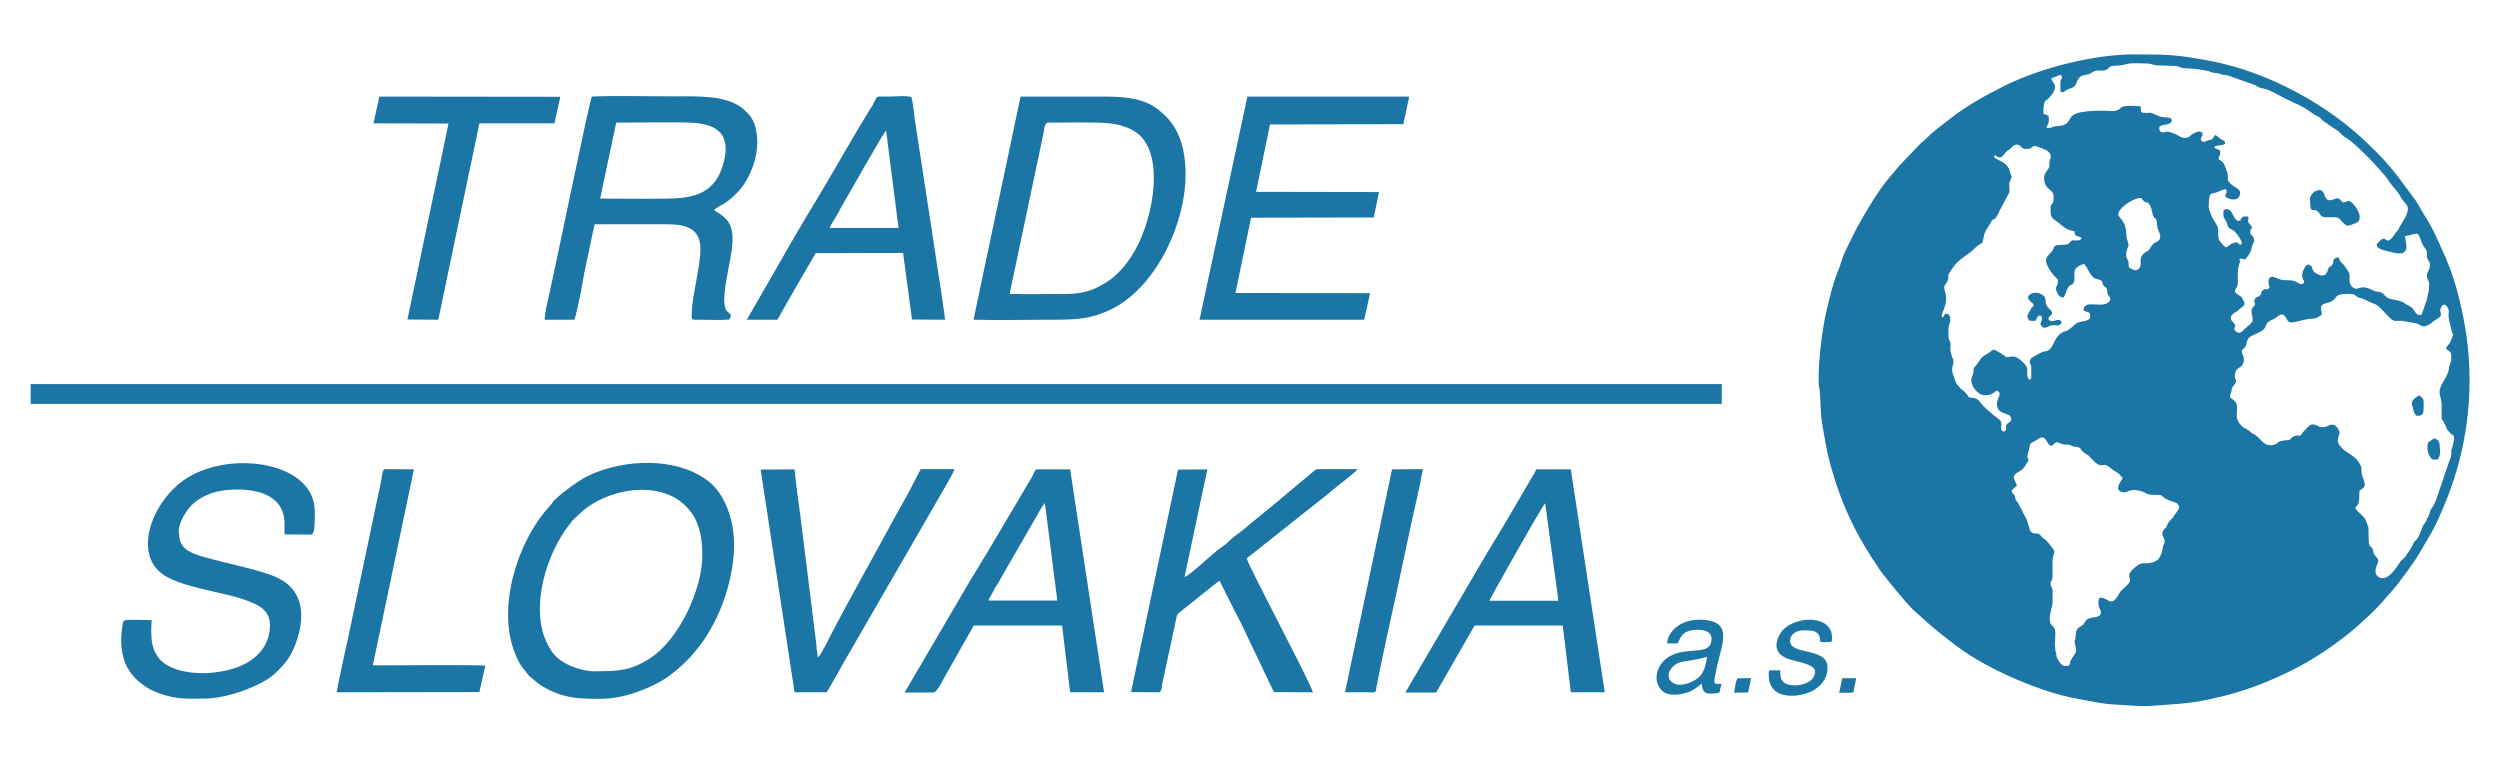 <?xml version="1.0" encoding="utf-8"?>
<!-- Generator: Adobe Illustrator 16.0.0, SVG Export Plug-In . SVG Version: 6.00 Build 0)  -->
<!DOCTYPE svg PUBLIC "-//W3C//DTD SVG 1.1//EN" "http://www.w3.org/Graphics/SVG/1.1/DTD/svg11.dtd">
<svg version="1.1" id="Layer_1" xmlns="http://www.w3.org/2000/svg" xmlns:xlink="http://www.w3.org/1999/xlink" x="0px" y="0px"
	 width="325.822px" height="99.213px" viewBox="0 0 325.822 99.213" enable-background="new 0 0 325.822 99.213"
	 xml:space="preserve">
<g id="Layer_x0020_1">
	<g id="_738924752">
		<path fill="#1B76A6" d="M267.907,84.699c-0.284-0.736,0.197-2.239-0.199-2.892c-0.198-0.255-0.283-0.227-0.481-0.566
			c-0.284-0.879,0.283-2.268,0.283-2.665v-1.559c0-0.511-0.283-0.596-0.283-0.992c0.085-0.34,0.283-0.368,0.283-1.049
			c0-0.596-0.085-2.041,0.085-2.522c0.085-0.369,0.283-0.454,0-0.879c-1.162-1.616-1.049-1.105-1.531-1.673
			c-0.566-0.68-0.68-0.142-1.246-0.51c-0.397-0.227-0.199-0.341-0.397-0.794c-0.085-0.283-0.198-0.51-0.283-0.879l-1.162-2.239
			c-0.482-0.51-0.198-0.255-0.397-0.851c-0.198-0.453-0.396-0.198-0.396-0.708c0.198-0.256,0.482-0.397,0.68-0.624
			c-0.084-0.34-0.481-0.907-0.396-1.219c0.283-0.624,0.851-0.482,1.445-1.304c0.199-0.426,0.086-0.171,0.284-0.482
			c0.481-0.538-0.198-0.538,0.085-1.134c0.085-0.425,0.085-0.142,0.198-0.737c0.085-0.623,0.085-0.623,0.766-0.964
			c0.085-0.057,0.198-0.085,0.283-0.17c1.162-0.879,1.162,0.624,1.729,0.794c0.283,0.085,0.283-0.113,0.481-0.255
			c0.481-0.426,0.481-0.028,1.163,0.085c0.283,0.057,0.566,0,0.85,0.085s0.199,0.17,0.566,0.198
			c1.333,0.198,0.397,0.255,1.616,1.021c0.284,0.142,0.198,0.113,0.481,0.397c1.616,1.785,1.531,0.595,2.297,1.134
			c0.396,0.227,0.566,0.51,1.049,0.736c0.396,0.256,0.396,0.227,0.68,0.596c0.086,0.17,0-0.057,0.199,0.198
			c0,0.255-1.332,1.56,0,1.871c0.766,0.17,0.766-0.624,2.494-0.113c0.766,0.255,0.482,0.453,1.615,0.453
			c1.333,0.028,0.766,0.085,1.531,0.539c0.482,0.255,1.247,0.396,1.531,0.651c0.481,0.567-0.086,0.907-0.284,1.275
			c-0.283,0.341-0.198,0.397-0.481,0.652c-0.851,0.879-0.396,0.766-0.851,1.247c-0.851,0.794,0,1.105-0.085,1.871
			c-0.086,0.255-0.199,0.312-0.199,0.51c-0.197,0.511,0.086,0.482-0.481,1.446c-0.283,0.538-1.162,0.737-1.729,0.737
			c-0.481,0-0.68-0.028-1.049,0.227c-2.211,1.587-0.396,1.559-1.332,2.522c-0.198,0.17-0.283,0.255-0.481,0.482
			c-0.198,0.17-0.284,0.198-0.481,0.453c-1.163,2.098-1.333,1.077-2.41,0.794c-0.566-0.17-0.566,0.907-0.283,1.474
			c0.68,1.389-1.248,0.879-1.729,1.418c-0.396,0.425-0.198,0.538-0.851,0.906c-0.396,0.228-0.566,0.539-0.566,1.22
			c-0.085,0.935-0.283,0.368,0,1.389c0.198,0.907-0.199,0.907-0.681,1.871c-0.085,0.283,0,0.312-0.198,0.595l-0.566,0.028
			c-0.482,0-1.049-1.134-1.049-1.247c-0.086-0.538,0.084-0.255-0.199-0.851H267.907z M297.614,57.429
			c-0.766,0.028-0.681,0.397-1.248,0.539c-1.247,0.283-1.53-0.567-2.296-1.162c-0.085-0.142-0.397-0.227-0.567-0.34
			c-0.283-0.171-0.197-0.256-0.481-0.397c-0.567-0.368-0.567-0.198-1.049-0.766c-0.964-1.021,0-2.154-0.681-3.004
			c-0.396-0.426-0.85-0.312-0.566-1.021c0.396-1.077-0.198-0.228,0.566-1.276c0.397-0.481-0.198-0.538,0-1.247
			c0.086-0.708,0.567-0.793,0.766-0.992c0.396-0.283,0.482-0.964,0.283-1.417c-0.396-0.936-0.084-0.596,0.284-1.162
			c0.283-0.454,0.085-0.794,0.566-1.247c0.397-0.284,0.851-0.397,1.247-0.624c1.446-0.737,0.199-0.992,1.928-1.758
			c0.567-0.255,0.567-0.595,1.162-0.566c0.567,0.34,0.397,0.766,0.851,0.992c0.481,0.227,1.729-0.426,3.062-0.454
			c0.482,0,0.851-0.312,1.162-0.538c0-0.567-0.482-1.219,0.566-1.474c1.814-0.426,0.567-1.22,2.863-1.22
			c1.248,0,0.766,0.341,1.531,0.539c0.766,0.17,0.964,0.453,1.53,0.623c0.567,0.199,0.851,0.369,1.247,0.794
			c1.729,1.814,1.333,1.56,2.693,1.56l1.814,0.312c0.68,0.17,0.765,0.624,1.53,0.283c0.567-0.255,0.681-0.538,1.247-0.851
			c0.964-0.538,0.198-0.68,0.482-1.417c0.396-0.851,0.851-0.312,1.049,0.312c0,0.341-0.085,0.766,0,1.105l0.396,1.673
			c0.198,0.396,0.198,0.34,0,0.822c-0.396,1.162-0.566,0.708-0.766,1.417c0.681,0.454,0.681,0.369,0.681,1.332
			c0,0.426-0.085,0.426-0.198,0.766c-0.198,0.482,0.085,0.652-0.766,2.069c-1.049,1.645-0.283,1.899-0.283,3.146
			c0,2.835-0.085,1.275,0.396,2.494c0.198,0.256,0.198,0.426,0.284,0.652c0.85,1.219,1.162,0.34,0.765,2.183
			c-0.085,0.511-0.198,0.028-0.198,1.105c0,0.482-0.198,0.624-0.283,0.964l-1.616,4.763c-0.085,0.283-0.283,0.651-0.396,0.906
			c-0.198,0.341-0.396,0.539-0.482,0.851c-0.085,0.397-0.198,0.596-0.396,0.936c-0.085,0.368-0.283,0.539-0.481,0.822
			c-0.199,0.481-0.482,1.36-0.766,1.729c-0.283,0.396-0.396,0.312-0.567,0.765c-0.481,0.992-0.481,0.737-0.964,1.56
			c-0.283,0.34-0.481,0.396-0.68,0.68c-0.482,0.709-1.616,2.665-2.778,2.041c-0.68-0.396-0.481-1.134-0.198-1.785
			c0.198-0.426,0.085-0.567-0.198-0.907c-0.397-0.454-0.283-0.397-0.397-0.879c-0.283-0.851-0.566,0.255-0.566-2.069
			c0-1.304-0.085-0.822-0.283-1.588c-0.199-0.538-0.284-0.538-0.851-1.105c-1.248-1.219-0.085-0.312-0.085-2.098
			c0-1.021,0-0.793,0.566-1.247c0.284-0.255,0.085-0.879-0.085-1.304c-0.396-1.162,0-0.851-0.283-1.53
			c-0.681-1.56-1.928-1.503-2.777-2.722c-0.482-0.596,0-1.304,0-1.502c0.084-0.397-0.397-0.992-0.682-1.105
			c-0.68-0.199-0.765,0.283-1.53,0.283c-0.681-0.028-0.851-0.511-1.53-0.312c-0.199,0.057-0.851,0.765-0.964,0.906
			c-0.681,0.964-0.284,0.228-1.247,0.596c-0.681,0.312,0,0.481-1.332,0.538V57.429z M277.487,34.894
			c-0.084-0.34-0.084-0.538-0.084-0.822c-0.086-0.227-0.284-0.453-0.284-0.651c-0.085-0.822,0.198-0.936,0.284-1.475
			c0-0.481-0.284-0.68-0.284-1.445c0-1.616-1.049-2.211-1.049-2.522c-0.085-0.766,1.928-2.211,2.977-2.183
			c0.851,1.105,0.681,0.198,1.049,0.821c0.396,0.539,0.283,0.794,0.481,1.418c0.199,0.623,0.482,0.057,0.567,1.36
			c0,0.51,0.396,0.907,0.396,1.474c0,0.624-0.681,0.652-0.964,0.992c-0.481,0.482-0.198,0.567-0.85,0.964
			c-1.446,0.766-0.086,1.928-1.332,2.409c-0.397-0.028-0.567-0.198-0.852-0.34H277.487z M254.669,49.181
			c-0.566-1.418,0-1.418-0.085-2.154c0-0.171-0.284-0.737-0.284-0.964c-0.197-0.426-0.084-0.709-0.084-1.19
			c-0.086-0.964-0.284,0.198-0.284-2.013c0-0.567,0.397-0.936,0.198-1.616c-0.084-0.227-0.283-0.425-0.566-0.34
			c-0.396,0.198,0.085,0.283-0.482,0.425c-0.198-0.51,0.965-1.672,0.397-3.373c-0.284-0.879,0.198-0.822,0.396-1.502
			c0.284-0.851-0.396-0.028,0.567-1.475c0.766-1.219,2.012-1.729,2.777-2.466c1.162-1.247,1.049-0.255,1.332-1.701
			c0.086-0.566,0.397-0.992,0.681-1.417c0.766-1.559,0.481-0.028,1.333-1.843l1.049-2.013c0.197-0.34,0.283-0.34,0.283-0.821
			c0-0.341-0.086-0.596,0-0.964c0.396-1.134,0.396-0.142,0-1.531c-0.199-0.623-0.482-0.822-0.964-1.134
			c-1.049-0.566-1.163-0.453-0.964-0.879c0.766,0.426,0.766,0.511,1.445-0.368c0.199-0.227,0.199-0.198,0.482-0.368
			c0.283-0.228,0.566-0.681,1.049-0.624c0.481,0.057,0.396,0.567,1.162,0.567c1.162,0,0.396-0.737,1.729-0.199
			c0.397,0.199,1.814,0.454,1.332,1.645c-0.197,0.481,0,0.34-0.084,0.822c-0.086,0.425-0.681,0.851-0.681,1.474
			c0,1.673,1.247,1.389,1.247,2.494c0,1.191-0.396,0.794-0.396,1.361c0,1.049-0.086,1.247,0.766,1.813
			c0.566,0.426,1.162,1.021,1.729,1.163c0.964,0.255,0.396-0.058,0.766,0.708c0.283,0.113,0.482,0.113,0.766,0.283
			c-0.086,0.482-0.567,0.341-1.162,0.341c-0.567,0.227-0.284,0.538-0.965,0.566c-2.098,0.057-0.963,0.142-2.012,1.19
			c-0.199,0.256-0.482,0.397-0.482,0.936c0,0.596,0.964,1.984,1.531,2.382c0.085,0.964-0.397,0.935-0.199,1.474
			c0.199,0.51,0.397,0.879,0.965,0.907c0.197-0.397,0.283-0.567,0.481-1.134c0.283-0.652,0.681-0.397,0.851-0.879
			c0.198-0.511-0.086-1.19,0.198-1.701c0.198-0.312,0.851-0.651,1.162-0.651c0.283,0.312,0.481,0.821,0.765,1.247
			c0.482,0.595,0.284,0.538,1.248,0.822c0.396,0.142,0.283,0.227,0.396,0.566c0.199,0.482,0.283,0.17,0.482,0.539
			c0.198,0.34,0,0.481,0.198,0.851c0.198,0.34,0.283,0.17,0.283,0.651c-0.681,1.417-3.543-0.312-3.458,1.389
			c0.566,0.312,0.85,0.028,0.85,0.737c0,0.737-1.162,0.596-1.729,0.879c-0.396,0.255-0.964,0.936-1.445,1.049
			c-0.766,0.227-1.162,0.652-1.616,1.645c-0.567,1.19-0.964,0.906-1.445,1.077c-0.085,0.057-1.446,0.736-1.53,0.906
			c-0.284,0.652,0.084,0.539,0.084,1.162v1.191c0,0.566-0.396,0.368-0.481,0c-0.085-0.397,0-0.851-0.085-1.248
			c-0.085-0.34-0.964-1.105-1.248-1.247c-0.283-0.198-0.566-0.198-1.049-0.113c-0.68,0.085-0.396-0.028-0.85-0.312
			c-1.049-0.624-1.162-0.794-1.531-0.426c-0.566,0.454-1.049,0.511-1.445,1.135c-0.283,0.368-0.085,0.227-0.566,0.765
			c-0.284,0.312-0.284,0.312-0.284,0.879c-0.085,0.454-0.283,0.567-0.283,1.021c0,0.681,0.765,1.928,1.813,1.928
			c1.446,0,1.248-0.964,1.814-0.397c0.283,0.284-0.283,0.936-0.283,1.503c0,1.389,1.332,1.162,1.729,1.615
			c0.396,0.567-0.085,0.794-0.397,1.021c-0.396,0.454,0.199,0.539-0.396,1.021c-0.851-0.34,0.085-1.049-0.68-1.644
			c-0.766-0.539-1.446-1.162-2.098-1.786c-0.199-0.227-0.284-0.396-0.567-0.681c-0.397-0.283-0.397-0.283-0.851-0.312
			c-0.482-0.028-0.396-0.142-0.68-0.481c-0.199-0.256-0.397-0.426-0.681-0.624C254.782,49.861,254.952,49.918,254.669,49.181z
			 M292.143,28.63c-0.851,0.652-1.049-0.879-1.53-1.219c-0.283-0.227-0.851-0.283-0.851,0.312c0,0.964,0.284,0.709,0.481,1.418
			c0.199,0.623,0.199,0.566,0.766,0.851c0.396,0.227,1.248,1.36,1.162,1.842c-0.68,0.198-0.198-0.51-1.162-0.142
			c-0.963,0.397-0.68,0.992-1.53-0.057c-0.766-0.794-0.085-1.502-0.567-2.268c-0.283-0.596-0.566-0.822-0.766-1.474
			c-0.084-0.256-0.283-0.624-0.283-0.822c0-0.369,0-1.616,0.283-1.786c0-0.028,0.086-0.028,0.086-0.028
			c0-0.028,0.198-0.057,0.283-0.085c0.566-0.085,0.964-0.481,1.615-0.51c0.199,0.68-0.198,0.538-0.084,0.963
			c0.283,0.312,1.445,0.681,1.813-0.057c0.397-0.878-0.481-1.077-0.964-1.445c-0.964-0.851-0.283-0.737-0.68-1.843
			c-0.086-0.142-0.284-0.851-0.397-0.964c-0.085-0.283-0.397-0.312-0.681-0.595c0.086-0.567,0.283-0.369,0.199-1.105
			c-0.397-0.255-0.397-0.142-0.766-0.369c0.085-0.17,0.085-0.17,0.396-0.255c0.396-0.113,0.681,0,1.049-0.255
			c-0.085-0.539-0.283-0.368-0.68-0.681c-0.851-0.736-0.567-0.425-0.965,0c-0.283,0.284-0.197,0.113-0.566,0.227
			c-0.566,0.171-0.566,0.397-0.964-0.028c0-0.623,0.284-0.312,0.198-0.935c-0.396-0.341-0.765-0.114-1.162,0.085
			c-0.481,0.227-0.481,0.566-1.162,0.566c-0.396,0-0.68-0.227-1.049-0.425c-1.615-0.766-1.445-0.113-1.928-0.312
			c-0.283-0.085-0.396-0.481-0.283-0.736c0.396-0.369,1.332-0.085,1.615-0.737c-0.084-0.538-0.481-0.396-1.049-0.481
			c-0.481-0.028-0.85-0.228-1.246-0.397c-0.681-0.312-0.567-0.113-1.333-0.17c-0.681-0.057-0.283-0.368-0.481-0.851
			c-2.977-0.255-2.297,0.256-3.062,0.539c-0.481,0.142-1.162,0.028-1.616,0.028c-1.247,0-1.928,0-3.061,0.198
			c-2.211,0.425-0.852,1.701-3.176,1.814c-0.566,0.028-0.481,0.255-1.332,0.255c0.086-0.652,0.396-0.227,0.283-1.588l-0.68-0.312
			c0-0.198,0-0.936,0.085-1.162c0-0.396,0.198-0.51,0.481-0.709c1.814-1.813,0.482-2.098,0.482-2.692
			c0.283-0.198,0.283-0.113,0.68-0.283c0.397-0.171,0.397-0.341,0.681,0c0.085,0.283-0.198,0.425-0.198,0.736v1.247
			c0.482,0.143,0.396,0.086,0.68-0.113c0.567-0.453,1.162-0.142,1.446-1.105c0.481-1.304,1.332-0.708,2.013-1.275
			c0.566-0.396,0.766-0.17,1.531-0.255c0.68-0.113,0.566-0.482,1.049-0.567c0.481-0.113,1.049-0.028,1.53-0.17
			c0.851-0.312,2.013-0.17,3.062-0.17c0.566,0,0.766,0.255,1.615,0.255c0.566,0,1.162,0.057,1.814,0.057
			c0.964,0,0.68,0.312,1.615,0.312c0.766,0,2.693,0.227,3.26,0.481c0.482,0.17,0.284,0.085,0.766,0.142
			c0.396,0.028,0.396,0.142,0.681,0.198c0.396,0.085,0.481,0,0.851,0.143l3.458,1.219c0.567,0.34,0.481,0.34,1.332,0.51
			c0.681,0.142,1.814,0.879,2.495,1.19c0.481,0.228,0.85,0.426,1.332,0.652c1.53,0.623,2.211,1.332,2.863,1.672
			c0.396,0.199,0.283,0.058,0.566,0.369c0.396,0.453,1.615,1.162,2.211,1.587c0.396,0.256,0.566,0.652,1.049,0.879
			c0.964,0.624,2.098,1.758,2.977,2.637c0.481,0.481,2.409,2.551,2.579,2.976c0.567,0.879,1.162,1.276,1.616,2.184
			c0.198,0.396,0.566,0.68,0.766,1.02c0.481,0.709-0.482,2.013-0.851,2.637c-0.198,0.283-0.085,0.312-0.283,0.567
			c-0.482,0.425-0.681,1.19-1.333,1.417c-0.396-0.198-0.481-0.454-0.964-0.085c-0.085,0.085-0.198,0.227-0.283,0.312
			c-0.283,0.283-0.198-0.028-0.198,0.453c0.085,0.482,1.729,0.737,1.814,0.766c0.481,0.142,0.566,0.198,1.162,0.198
			c1.445,0,0.68-1.813,0.68-2.239c0.199-0.057,1.446-0.34,1.531-0.34c0.481,0.113,0.481,1.162,1.049,1.843
			c0.566,0.708,0.085,0.793,0.396,1.53c0.198,0.34,0.283,0.283,0.283,0.737c0,0.651-0.396,0.879-0.396,1.36
			c0,0.681,0.396,0.567,0.283,1.475c0,0.85-0.198,0.765-0.198,1.304c-0.198,0.936-0.198,0.538-0.396,1.219
			c-0.085,0.368-0.283,0.794-0.397,1.134c-0.964,0.113-0.68-0.737-1.615-1.19c-0.198-0.113-0.283-0.113-0.482-0.283
			c-0.964-0.652-1.813-0.369-2.494-0.879c-0.283-0.227-0.396-0.539-0.766-0.624c-0.68-0.17-0.396,0.057-1.049-0.283
			c-1.813-0.907-1.813,0.396-2.692-0.482c-0.397-0.453-0.198-0.85-0.284-1.559c0-0.255-0.481-0.851-0.68-1.134
			c-0.199-0.34-0.283-0.227-0.482-0.511c-0.198-0.283-0.084-0.283-0.283-0.566c-0.964,0.142-0.481,0.652-0.85,1.049
			c-0.284,0.312-0.397,0.057-0.482,0.538c-0.198,0.539-0.396,0.936-1.049,0.737c-1.531-0.538-0.566-1.105-1.531-1.389
			c-0.396,0.198-0.283,0.085-0.481,0.425c-0.851,1.503,0.284,1.616-0.198,2.069c-0.396,0.227-0.681-0.198-1.162-0.34
			c-0.396-0.142-0.851-0.085-1.332-0.113c-0.766,0-2.014-1.105-2.014,0.227c0,0.51,0.284,0.709,0,0.879
			c-0.283,0.227-0.396-0.085-0.68,0.17c-0.566,0.368,0.085,0.396-0.68,0.879c-0.284,0.113-0.397,0.198-0.482,0.425
			c-0.085,0.368,0.085,0.17,0.085,0.596c-0.198,0.34-0.198,0.17-0.397,0.566c-0.084,0.198-0.084,0.482,0,0.766
			c0.199,1.049,0.086,0.907-0.765,1.673c-0.567,0.538-0.851,1.049-1.53,0.312c0-0.511,0.283-0.511-0.086-0.907
			c-0.085-0.17-0.396-0.34-0.396-0.624c0-0.623,0.766-0.736,1.049-1.105c0.482-0.453,1.049-0.51,0.566-1.275
			c-0.198-0.396-0.084-0.34-0.481-0.566c-1.162-0.709-0.198-0.766-0.198-1.673c0-0.879-0.085-1.673,0.198-2.494
			c0.198-0.426,0-0.312,0-0.596c0.481-0.17,0.283,0.057,0.766,0.028c0.396-0.453,0.765-0.907,0.851-1.615
			c0.084-0.397,0.396-0.596,0.283-1.021c-0.086-0.454-0.283-0.369-0.482-0.766c-0.085-0.766,0.567-0.482-0.085-1.19
			c-0.481-0.596,0-0.369-0.198-0.992c-0.964,0-0.566,0-1.049,0.425H292.143z M237.122,50.57c0.199,1.616,0.086,3.316,0.396,4.876
			c0.284,1.559,0.482,2.976,0.852,4.422c1.53,5.811,3.458,9.779,6.718,14.541c0.851,1.135,3.175,3.997,4.224,5.046l1.445,1.275
			c1.332,1.276,2.977,2.495,4.422,3.601c3.94,2.948,11.027,5.981,15.732,6.774c1.332,0.227,3.175,0.652,4.592,0.709
			c1.616,0.057,3.346,0.312,4.989,0.17c4.025-0.312,5.074-0.227,9.298-1.275c2.863-0.709,5.357-1.673,7.768-2.807
			c2.976-1.36,5.839-3.203,8.248-5.103c1.247-0.992,1.729-1.445,2.863-2.494c1.162-1.049,2.098-2.183,3.175-3.401
			c0.68-0.766,2.777-3.601,3.345-4.592c1.616-2.778,1.928-3.062,3.175-6.01c2.977-6.832,4.224-14.684,3.062-22.678
			c-0.396-2.692-1.162-6.094-2.098-8.561c-0.085-0.283-0.283-0.68-0.396-0.992c-0.085-0.312-0.199-0.595-0.397-0.935
			c-0.964-2.155-1.332-3.146-2.692-5.301c-0.284-0.539-0.681-1.135-0.964-1.645l-2.296-3.09c-1.333-1.729-2.212-2.664-3.742-4.139
			c-5.272-5.244-13.238-9.609-20.807-11.026c-4.109-0.766-5.357-0.851-9.694-0.851c-5.357-0.028-12.274,1.729-17.064,4.082
			c-2.494,1.247-4.706,2.494-6.718,3.997c-0.964,0.765-2.013,1.53-2.977,2.353c-0.198,0.227-0.396,0.425-0.68,0.651
			c-0.284,0.312-0.482,0.397-0.682,0.624l-2.579,2.693c-0.681,0.793-1.813,2.097-2.409,2.947c-0.396,0.596-0.68,0.992-1.049,1.56
			c-2.098,3.401-2.013,3.345-3.742,6.859c-0.283,0.624-0.481,1.304-0.68,1.928c-0.851,1.984-1.332,4.082-1.814,6.18
			c-0.482,2.126-1.162,7.455-0.85,9.638L237.122,50.57z"/>
		<path fill="#1B76A6" d="M301.071,25.994c0,2.183,0.397,0.964,1.049,1.615c0.482,0.482,0.199,0.709,1.248,0.709
			c0.68,0.028,1.247-0.142,1.615,0.283c0.965,1.077,0.851,0.907,2.013,0.482c0.964-0.341,0.482-1.616-0.198-2.382
			c-0.85-0.878-0.566-0.425-1.445-0.312c-0.482-0.425-0.482-0.709-1.162-0.425c-1.729,0.708-0.766-1.673-2.297-1.105
			c-0.396,0.113-0.85,0.651-0.85,1.134H301.071z"/>
		<path fill="#1B76A6" d="M265.044,39.657c0,0.312-0.086,0.283-0.283,0.481c-0.199,0.283-0.086,0.198-0.284,0.511
			c-0.283,0.566-0.396,0.566,0,1.134l0.766,0.057c0.396-0.652,0.396-0.794,0.765-0.681c0.284,0.511,0,0.596-0.084,1.077
			c0.396,0.822,0.765,0.368,1.332,0.198c0.566-0.17,1.162,0.256,1.445-0.425c-0.396-0.851-1.247,0.368-1.729-0.426
			c-0.086-0.51,1.049-0.51,0.084-1.36c-0.765-0.736-0.197-1.049-0.68-1.644c-0.396-0.397-1.247-0.624-1.814-0.199
			C263.882,38.891,264.761,39.344,265.044,39.657z"/>
		<path fill="#1B76A6" d="M316.521,57.6c-0.283,0.312-0.198,1.587,0.284,2.069c0.198,0.312,0.566,0.255,0.963,0.17
			c0.284-0.596,0.284-0.766,0.199-1.645c0-0.708-0.199-0.851-0.681-1.077L316.521,57.6z"/>
		<g>
			<polygon fill="#1B76A6" points="4.001,52.639 224.396,52.639 224.396,50.059 4.001,50.059 			"/>
			<path fill="#1B76A6" d="M78.212,25.909l2.098-9.922c2.296,0,8.334-0.113,10.148,0.028c3.656,0.256,4.791,2.098,3.742,5.557
				c-0.851,2.749-2.58,4.024-5.839,4.252c-1.616,0.142-7.965,0.057-10.148,0.057V25.909z M71.012,41.67h3.827
				c0.284-0.567,0.567-2.382,0.766-3.118c0.198-1.021,0.396-2.098,0.567-3.118c0.482-2.098,0.85-4.139,1.332-6.208
				c2.693,0,5.357,0,8.05,0c2.495,0,5.188-0.17,5.669,2.409c0.397,1.843-1.049,6.889-1.049,8.958
				c-0.085,1.134-0.085,1.105,0.964,1.077c1.247,0,2.778,0.085,3.94-0.028l0.199-0.596c-0.482-0.51-0.681-0.425-0.851-1.36
				c-0.198-1.333,0.482-4.564,0.765-5.981c0.199-1.275,0.482-2.722,0.085-4.025c-0.397-1.445-2.013-2.069-2.211-2.324
				c0.766-0.681,1.333-0.538,2.977-2.211c1.814-1.814,2.977-5.131,2.58-7.71c-0.198-1.758-0.964-2.58-1.928-3.374
				c-2.211-1.7-5.839-1.502-9.014-1.502c-2.58,0-8.333-0.113-10.545,0.028c-0.283,0.396-4.791,22.45-5.471,25.398
				c-0.198,0.907-0.68,2.807-0.68,3.657L71.012,41.67z"/>
			<path fill="#1B76A6" d="M77.73,87.506c-1.531,0-3.26-0.539-4.309-1.219c-1.162-0.681-1.814-1.645-2.409-3.118
				C69.283,78.803,71.21,72.17,74.187,68.4c0.482-0.737,0.85-0.936,1.332-1.418c3.345-3.26,10.262-4.563,13.805-1.077
				c1.729,1.701,2.211,3.855,2.211,6.492c0,4.394-3.062,11.055-6.888,13.436c-2.495,1.616-4.224,1.645-6.888,1.645L77.73,87.506z
				 M78.694,91.049c2.41,0,5.358-1.134,7.2-2.126c2.778-1.559,5.357-4.394,6.803-7.086c1.729-2.977,2.976-7.257,2.976-10.801
				c0-3.43-1.247-6.491-3.061-8.078c-4.11-3.487-11.311-3.231-16.101-0.879c-1.162,0.595-3.062,1.984-4.025,2.892
				c-0.284,0.255-0.397,0.34-0.567,0.651c-0.199,0.255-0.284,0.312-0.482,0.567c-4.025,4.479-6.718,13.067-4.309,18.964
				c0.396,1.049,0.765,1.672,1.445,2.438c0.199,0.227,0.284,0.453,0.567,0.652l0.681,0.566c0.198,0.17,0.482,0.396,0.765,0.567
				c2.863,1.757,5.074,1.7,8.135,1.7L78.694,91.049z"/>
			<path fill="#1B76A6" d="M131.588,38.267l4.422-20.947c0.085-0.426,0.085-1.134,0.481-1.333c2.211,0,4.592-0.057,6.803,0
				c2.211,0.057,4.025,0.511,5.272,1.673c3.345,3.203,1.531,11.82-1.162,15.817c-0.85,1.304-2.013,2.636-3.458,3.458
				c-1.729,1.077-3.175,1.389-5.471,1.389c-2.296-0.028-4.706,0.057-6.888-0.028V38.267z M126.883,41.67c3.26,0.085,6.52,0,9.78,0
				c3.543,0,5.471-0.028,8.334-1.446c6.236-3.175,10.346-12.784,9.382-19.644c-0.396-3.062-1.616-4.904-3.458-6.321
				c-2.211-1.701-4.989-1.673-8.05-1.673c-3.345,0-6.605,0-9.865,0l-6.123,29.056V41.67z"/>
			<path fill="#1B76A6" d="M23.277,69.477c0-1.673,1.247-3.26,2.012-3.94c1.163-0.936,2.495-1.502,4.309-1.672
				c3.742-0.341,7.483,0.595,7.483,4.394v1.389l3.543,0.028c0.482-0.142,0.397-2.664,0.397-3.062c0-6.321-10.743-8.021-16.667-4.309
				c-4.224,2.665-7.001,9.298-3.458,12.303c2.211,1.898,8.05,2.494,11.027,3.571c1.616,0.596,3.26,1.247,3.26,3.26
				c0,2.239-1.162,3.714-2.495,4.62c-2.579,1.871-8.532,2.41-11.31,0.369c-1.814-1.417-1.729-3.458-1.616-5.612h-0.283
				c-3.827-0.058-3.345-0.199-3.543,0.878c-0.284,1.871-0.199,3.657,0.68,5.357c0.964,1.673,2.58,2.807,4.309,3.374
				c2.296,0.765,3.458,0.623,5.754,0.623c2.977,0,7.568-1.729,9.212-3.316c1.049-1.021,1.928-1.928,2.58-3.685
				c1.248-3.26,1.333-6.86-2.098-8.646c-1.927-1.021-7.001-2.012-9.694-2.777c-2.098-0.596-3.345-1.162-3.345-3.175L23.277,69.477z"
				/>
			<polygon fill="#1B76A6" points="156.335,41.67 177.793,41.67 178.559,38.211 161.012,38.182 163.053,28.375 179.04,28.346 
				179.721,25.03 163.705,25.002 165.519,16.215 182.896,16.186 183.661,12.586 162.571,12.586 			"/>
			<path fill="#1B76A6" d="M173.399,64.092c0.199-0.198,3.459-2.693,3.543-2.948h-5.271c-0.199,0-0.852,0.624-1.162,0.851
				l-3.176,2.664c-1.445,1.247-3.826,3.118-5.357,4.422c-0.397,0.341-0.766,0.567-1.163,0.879c-0.396,0.312-0.68,0.567-0.963,0.879
				c-0.397,0.312-0.766,0.567-1.163,0.851l-1.616,1.389c-0.198,0.17-0.283,0.255-0.482,0.426c-0.283,0.255-1.814,1.587-2.211,1.7
				l2.977-14.031l-3.827,0.028l-6.123,28.998l3.657,0.028c0.284,0,0.397-0.708,0.397-1.049l1.729-8.021
				c0.284-1.304,0.085-0.936,1.049-1.758c1.049-0.794,3.94-3.203,4.706-3.713l1.814,3.628c0.567,1.049,1.333,2.552,1.814,3.657
				l3.458,7.228l5.074,0.028c0-0.68-8.532-16.695-8.617-17.461l10.941-8.674H173.399z"/>
			<path fill="#1B76A6" d="M108.118,29.735c0.085-0.368,0.765-1.36,0.964-1.7c0.283-0.567,0.567-1.021,0.85-1.56
				c0.567-0.907,5.272-9.354,5.556-9.439l1.616,12.671h-9.014L108.118,29.735z M97.289,41.67h4.025
				c1.616-2.892,3.345-5.812,4.989-8.675l11.395-0.028l1.162,8.675l4.309,0.028c0-0.709-3.458-22.763-3.827-25.342
				c-0.198-1.021-0.283-2.75-0.567-3.657c-0.567-0.255-2.211-0.085-3.062-0.085c-1.814,0-1.247-0.198-2.012,1.162
				c-2.41,3.827-4.706,8.022-7.087,11.962c-2.296,3.742-4.791,8.136-7.001,11.991l-2.296,3.997L97.289,41.67z"/>
			<path fill="#1B76A6" d="M194.093,78.293c0-0.085,6.803-12.245,7.285-12.699l1.729,12.699H194.093z M192.165,81.524h11.508
				l1.049,8.702h4.423l-4.423-29.055h-4.506c-0.199,0.538-0.766,1.304-1.049,1.871l-3.176,5.414
				c-0.765,1.247-1.445,2.409-2.211,3.656l-10.629,18.142h4.024l4.989-8.702V81.524z"/>
			<path fill="#1B76A6" d="M128.811,78.293c0.198-0.566,0.68-1.162,0.851-1.672c0.396-0.539,0.68-1.077,0.963-1.588l4.592-7.965
				c0.284-0.482,0.567-1.077,0.964-1.503l1.616,12.699h-9.014L128.811,78.293z M121.724,90.226c0.396,0,1.162-1.615,1.445-2.098
				l3.742-6.604h11.509l1.049,8.702h4.422l-4.422-29.055h-4.309c-0.283,0-0.482,0.596-0.567,0.822l-5.953,10.062
				c-0.766,1.247-1.446,2.353-2.211,3.629l-8.533,14.569h3.827V90.226z"/>
			<path fill="#1B76A6" d="M103.525,90.226h4.224c0.681-1.219,1.446-2.466,2.098-3.685l13.606-23.556
				c0.198-0.397,0.851-1.475,0.964-1.843h-4.422l-1.616,3.118c-0.567,0.992-1.162,2.069-1.729,3.09
				c-2.693,5.018-5.754,10.347-8.334,15.335c-0.283,0.539-1.332,2.722-1.729,3.005l-0.085-0.766
				c-0.085-0.283-0.085-0.481-0.085-0.736l-2.098-16.895c-0.284-2.069-0.567-4.139-0.766-6.123L99.132,61.2l4.422,29.026H103.525z"
				/>
			<polygon fill="#1B76A6" points="48.675,16.072 58.455,16.1 53.097,41.641 57.123,41.67 62.48,16.072 72.259,16.072 
				73.025,12.614 49.44,12.586 			"/>
			<path fill="#1B76A6" d="M53.948,61.172l-3.742-0.028c-0.397,0-0.397,0.822-0.567,1.701l-4.224,20.069
				c-0.283,1.332-1.445,6.491-1.53,7.312l18.595-0.028l0.765-3.43c-0.68-0.17-12.841-0.028-14.655-0.057L53.948,61.172z"/>
			<path fill="#1B76A6" d="M175.299,90.226c0.765,0,1.616,0,2.494,0c1.729,0,1.446,0.171,1.616-0.765
				c0.766-3.997,1.729-8.164,2.579-12.133c0.567-2.749,1.163-5.329,1.729-8.106c0.566-2.722,1.247-5.357,1.729-8.079l-4.025,0.028
				l-6.122,29.026V90.226z"/>
			<path fill="#1B76A6" d="M222.468,85.606c-0.199,1.389-0.482,2.353-1.446,2.948c-0.765,0.51-2.296,1.077-3.175,0.312
				c-0.964-0.879,0.085-2.239,1.049-2.522c0.766-0.227,1.928-0.255,3.543-0.737H222.468z M218.641,83.848
				c0.396-0.68,0.481-1.53,2.013-1.729c1.162-0.142,2.494,0.028,2.409,1.304c-0.198,2.069-2.862,0.822-5.272,2.013
				c-1.814,0.879-2.58,3.26-1.162,4.592c0.566,0.624,1.928,0.596,2.863,0.341c1.247-0.312,1.615-0.794,2.296-1.276
				c0.085,1.56,0.964,1.39,2.296,1.19l0.283-1.162c-1.247,0.057-1.049,0.113-0.566-2.409c0.566-2.438,1.53-4.705-0.199-5.556
				c-1.162-0.539-2.977-0.511-4.109-0.028c-1.248,0.51-2.211,1.615-2.211,2.721h1.332H218.641z"/>
			<path fill="#1B76A6" d="M233.296,83.537c0-0.879,0.85-1.389,1.729-1.389c1.162,0,2.211-0.028,2.211,1.53
				c0.283,0,0.766,0.028,1.049,0c0.482-0.028,0.482,0,0.482-0.595c0-3.146-5.272-2.835-6.719-0.567
				c-0.963,1.616-0.566,2.778,0.965,3.345c0.85,0.341,3.543,0.652,3.543,1.645c0,1.19-1.248,1.729-2.41,1.814
				c-1.445,0.057-2.295-0.426-2.098-1.956h-1.445c0,0.085,0,0-0.085,0.227v0.453c0,3.601,4.876,2.863,6.321,1.588
				c0.68-0.511,1.445-1.531,1.332-2.75C238.086,84.359,233.296,85.408,233.296,83.537z"/>
			<path fill="#1B76A6" d="M228.222,88.385h-1.729c-0.283,0.198-0.396,1.445-0.481,1.898l1.814-0.028L228.222,88.385z"/>
			<path fill="#1B76A6" d="M241.347,90.283c0.283-0.17,0.197-0.028,0.283-0.453l0.283-1.445h-1.814l-0.396,1.898h1.615H241.347z"/>
		</g>
		<path fill="#1B76A6" d="M314.31,52.498c0,0.396,0.198,0.51,0.198,0.851c0.199,0.538,0.086,0.453,0.397,0.821
			c0.964,0.113,0.964-0.396,0.964-1.105c0-0.907,0.085-1.105-0.567-1.53c-0.283,0.113-0.964,0.566-0.964,0.964H314.31z"/>
	</g>
</g>
</svg>
